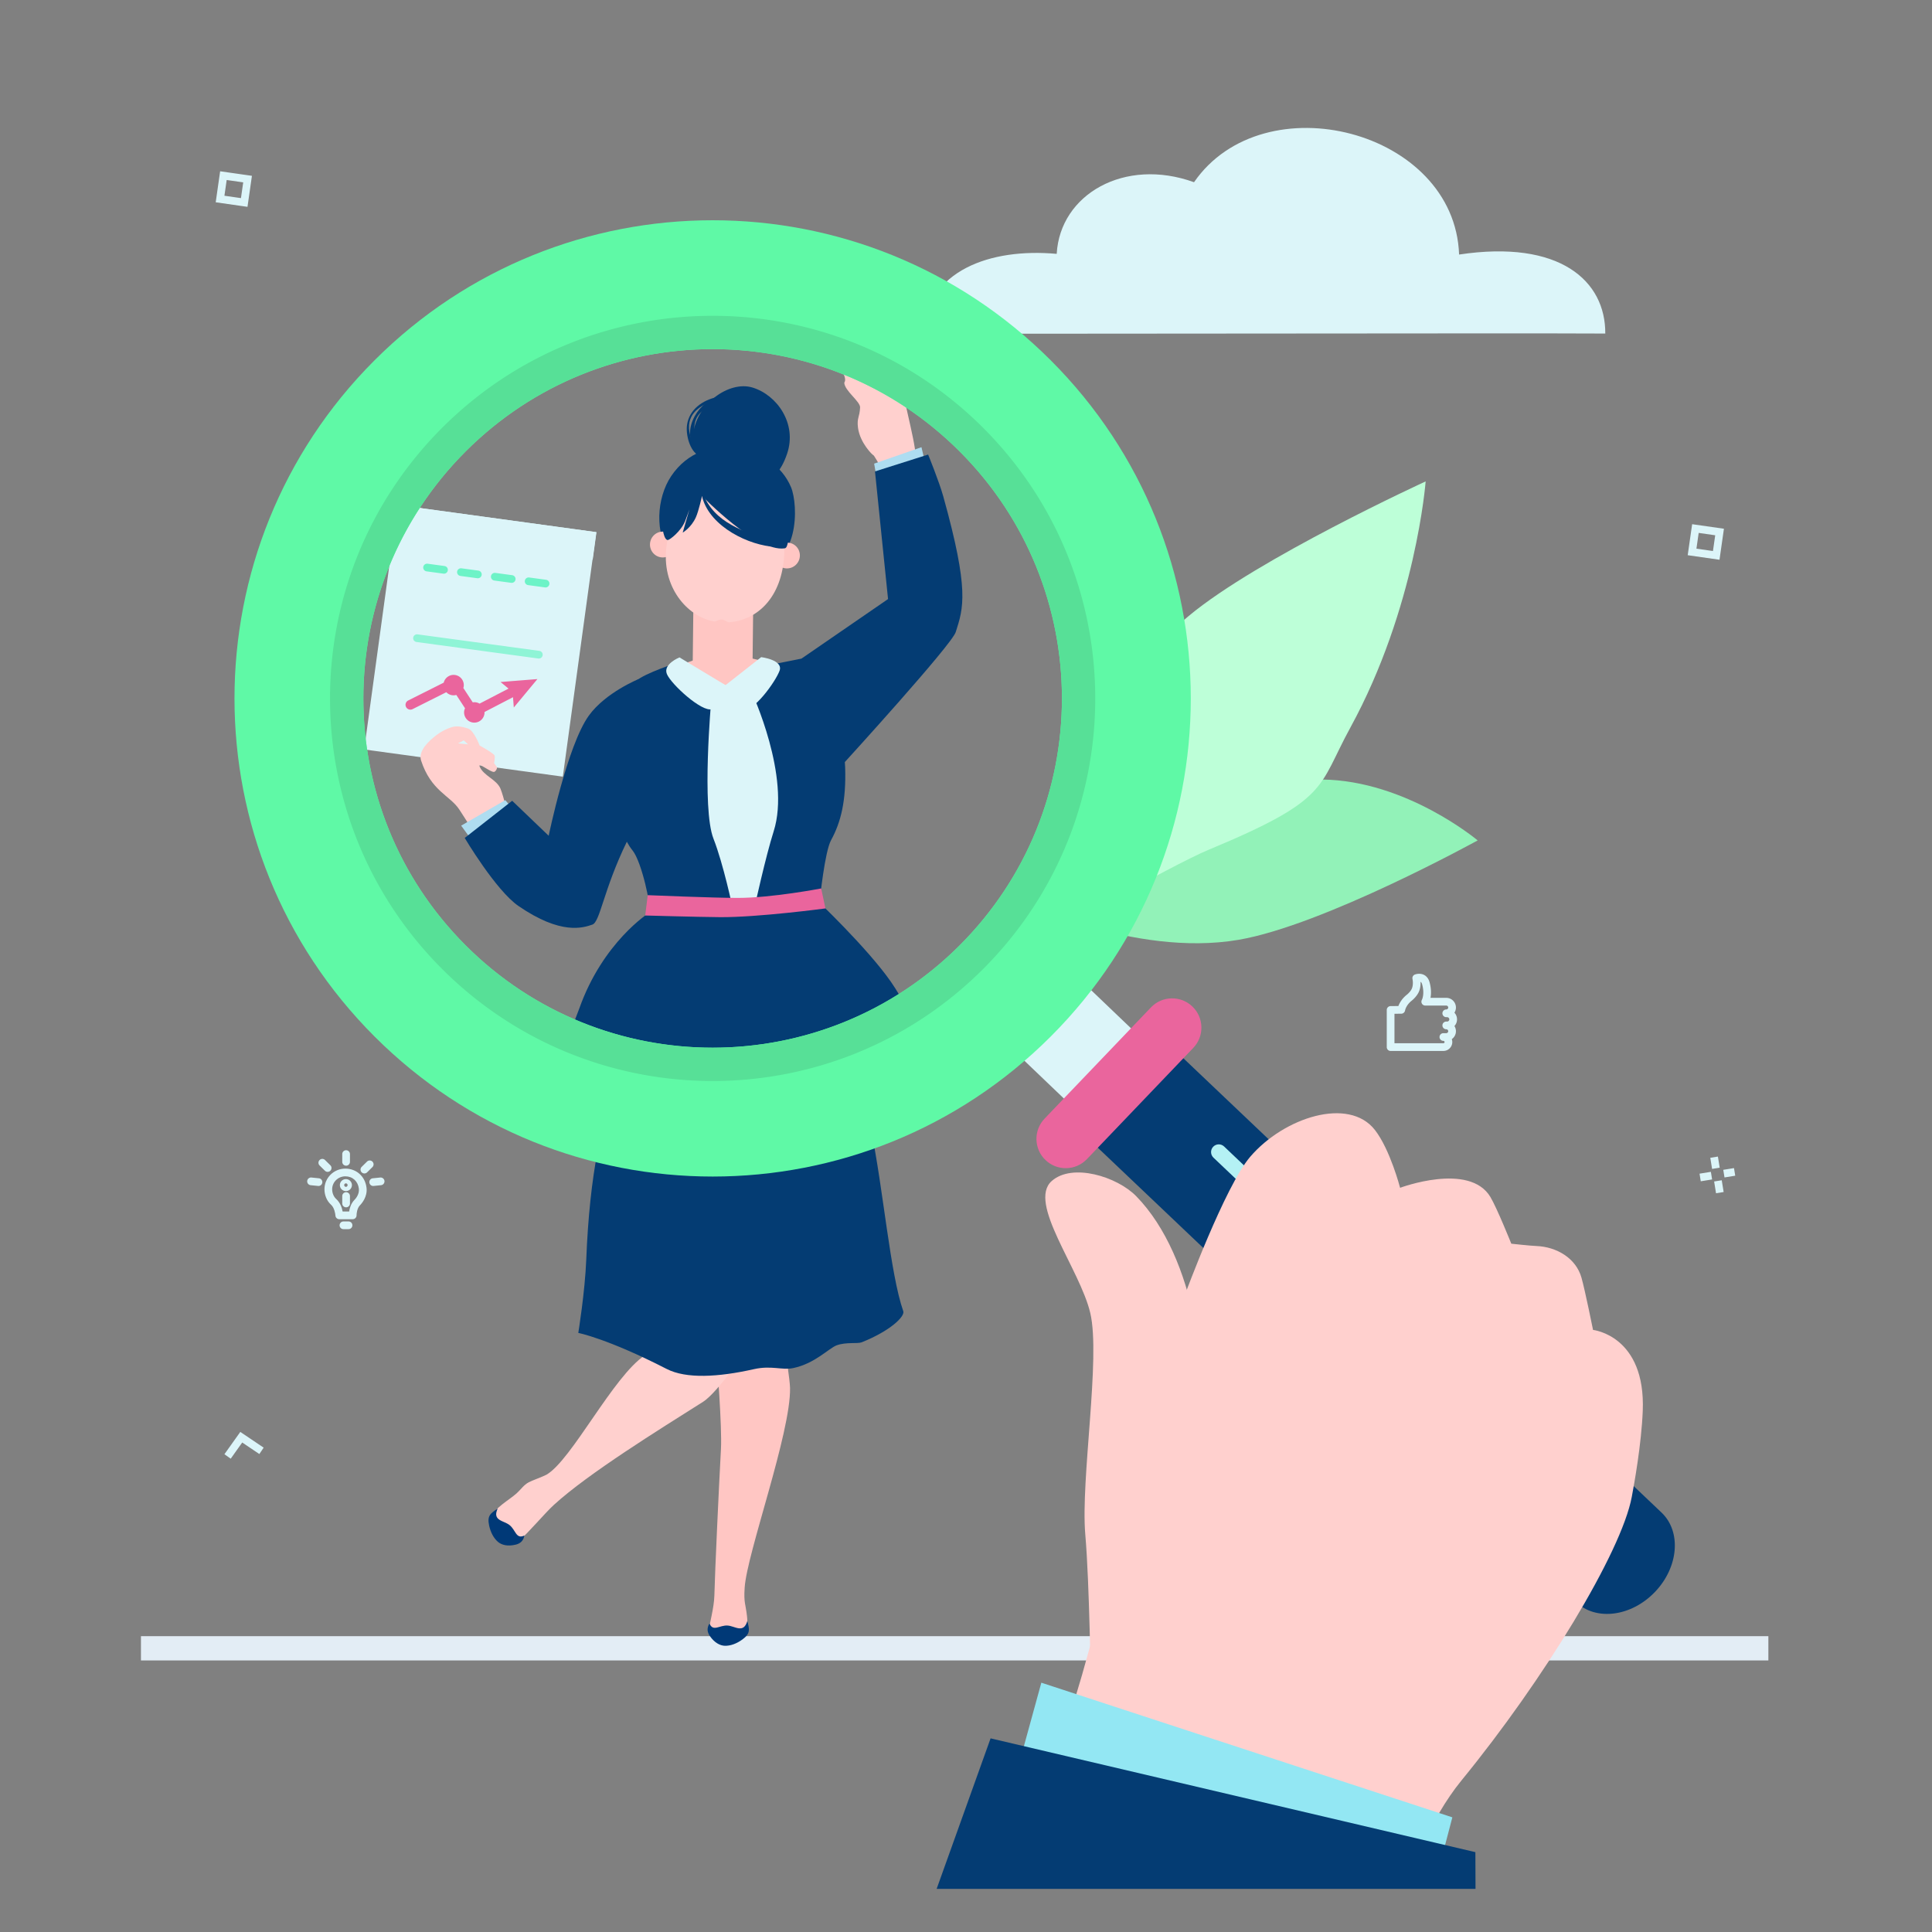 <svg viewBox="0 0 1333.333 1333.333" xml:space="preserve" xmlns="http://www.w3.org/2000/svg"><rect x="0" y="0" width="1333.333" height="1333.333" fill="#808080" stroke="none"/><defs><clipPath clipPathUnits="userSpaceOnUse" id="a"></clipPath></defs><path d="M9176.02 1535.07H731.422v-125.96H9176.02v125.96" transform="matrix(.133 0 0 -.133 0 1333.333)" fill="#e3edf5" fill-opacity="1" fill-rule="nonzero" stroke="none" class="fill-e3edf5"></path><path d="m8802.69 7178.08 85.76-12.28 11.7 81.72-85.76 12.28zm119.69-57.55-164.96 23.62 23.04 160.9 164.95-23.6-23.03-160.92M1164.53 9009.34l85.77-12.27 11.69 81.72-85.77 12.27zm119.69-57.55-164.95 23.63 23.03 160.9 164.95-23.61-23.03-160.92M8825.2 3895.45l-6.39 39.49 58.84 9.52 6.39-39.49-58.84-9.52M8883.99 3959.55l-9.35 57.75 39.48 6.38 9.35-57.74-39.48-6.39M8948.35 3915.38l-6.38 39.49 55.64 9.01 6.39-39.49-55.65-9.01M8904.43 3833.34l-9.89 61.04 39.49 6.38 9.88-61.03-39.48-6.39M1197.12 2455.99l-32.59 23.2 82.41 115.74 121.18-81.67-22.36-33.16-88.85 59.87-59.79-83.98M5483.21 8707.82c17.07 308.71 352.13 502.05 712.53 371.73 362.12 523.65 1352.93 270.32 1375.41-375.32 524.19 78.97 760.39-137.52 758.59-409.92-434.92 2.86-3115.89-2.82-3543.76 0 25.15 327.07 351.36 444.74 697.23 413.51" transform="matrix(.133 0 0 -.133 0 1333.333)" fill="#dcf5f9" fill-opacity="1" fill-rule="nonzero" stroke="none" class="fill-dcf5f9"></path><path d="M5276.43 5356.53c263.97 158.34 894.85 632.05 1584.48 623.62 437.65-5.35 806.61-315.96 806.61-315.96s-798.66-440.44-1241.14-515.86c-543.92-92.71-1149.95 208.2-1149.95 208.2" transform="matrix(.133 0 0 -.133 0 1333.333)" fill="#92f2b8" fill-opacity="1" fill-rule="nonzero" stroke="none" class="fill-92f2b8"></path><path d="M6271.05 5615.45c-193.93-80.62-900.45-482.2-900.45-482.2 168.86 359.88 256.81 1244.81 797.96 1695.87 358.13 298.51 1229.09 697.93 1229.09 697.93s-49.64-654.07-391.32-1278.58c-170.27-311.22-103.31-370.28-735.28-633.02" transform="matrix(.133 0 0 -.133 0 1333.333)" fill="#bdffd8" fill-opacity="1" fill-rule="nonzero" stroke="none" class="fill-bdffd8"></path><path d="M3741.01 2506.69c-10.89-199.69-31.2-636.71-34.2-761.73-1.47-60.96-25.71-149.28-30.38-185.45-4.15-32.19 138.9-39.71 168.94-23.11 38.11 21.08 33.43 78.44 30.76 102.28-7.59 67.54-17.28 67.36-12.19 147.48 11.34 178.65 240.45 804.92 235.51 1037.35-.9 42.36-23.1 181.24-23.1 181.24l-357.16-31.5s28.18-349.97 21.82-466.56" transform="matrix(.133 0 0 -.133 0 1333.333)" fill="#ffc6c3" fill-opacity="1" fill-rule="nonzero" stroke="none" class="fill-ffc6c3"></path><path d="M3681.41 1600.76c19.18-44.79 51.99-7.77 94.27-10.57 38.26-2.54 82.46-43.5 102.16 23.52 11.27-44.18 16.9-64.74-25.3-95.65-30.14-22.09-62.63-33.68-91.39-32.86-23.91.67-53.15 14.79-77.89 50.85-24.92 36.32-1.8 62.66-1.85 64.71" transform="matrix(.133 0 0 -.133 0 1333.333)" fill="#003977" fill-opacity="1" fill-rule="nonzero" stroke="none" class="fill-003977"></path><path d="M3894.27 3050.32s-165.44-248.11-246.13-299.17c-227.86-144.2-594.87-371.1-773.92-534.7-47.88-43.75-131.32-144.09-180.69-186.14-24.28-20.68-44.28-20.02-74.76-10.65-50.93 15.63-84.94 79.53-69.65 130.56 15.12 50.45 92.99 90.92 131.96 126.33 22.63 20.55 36.01 42.79 62.91 57.29 14.84 8 77.06 30.71 91.65 39.15 131.13 75.85 346.85 512.41 511.53 620.06 67.41 44.07 266.35 194.86 266.35 194.86l280.75-137.59" transform="matrix(.133 0 0 -.133 0 1333.333)" fill="#ffd0ce" fill-opacity="1" fill-rule="nonzero" stroke="none" class="fill-ffd0ce"></path><path d="m4521.59 4152.37-1419.9-94.75c-31.34-166.29-50.97-349.37-59.56-567.22-6.68-169.41-41.38-381.77-41.38-381.77s150.21-28.72 458.88-187.11c100.68-51.67 266.59-42.77 451.8-1.09 92.46 20.81 145.88-6.62 204.86 5.79 114.24 24.04 185.03 104 226.25 118.49 49.27 17.33 107.56 6.86 128.12 15.02 150.32 59.64 225.68 135.05 216.46 161.3-68.06 193.82-104.51 638.34-165.53 931.34" transform="matrix(.133 0 0 -.133 0 1333.333)" fill="#043c73" fill-opacity="1" fill-rule="nonzero" stroke="none" class="fill-0096c6"></path><path d="M2720.94 2057.28c-44.09-20.75-44.04 28.71-77.5 54.69-30.29 23.53-90.54 22.26-60.76 85.45-37.77-25.55-55.62-37.18-44.61-88.31 7.87-36.53 24.46-66.78 46.5-85.27 18.32-15.38 49.56-24.24 92-13.71 42.76 10.6 42.96 45.65 44.37 47.15" transform="matrix(.133 0 0 -.133 0 1333.333)" fill="#003977" fill-opacity="1" fill-rule="nonzero" stroke="none" class="fill-003977"></path><path d="m2920.5 5995.09-1030.81 141.03 173.57 1268.69 1030.81-141.03-173.57-1268.69" transform="matrix(.133 0 0 -.133 0 1333.333)" fill="#dcf5f9" fill-opacity="1" fill-rule="nonzero" stroke="none" class="fill-dcf5f9"></path><path d="m2666.08 6353.85 122.49 147.53-191.15-15.23 41.37-34.16-150.41-78.05a52.83 52.83 0 0 1-19.98 7c-5.24.72-10.34.4-15.31-.38l-48.82 74.55c.75 2.54 1.5 5.09 1.88 7.8 3.96 28.98-16.3 55.73-45.32 59.7-27.11 3.72-51.94-13.87-58.38-39.79l-184.25-92.46c-12.42-6.24-17.43-21.36-11.2-33.78 6.26-12.44 21.39-17.4 33.77-11.2l175.07 87.86c7.95-8.17 18.43-14 30.62-15.67 7.36-1.01 14.57-.42 21.31 1.45l45.24-69.12c-2-4.48-3.62-9.19-4.32-14.3-3.97-28.98 16.3-55.73 45.34-59.7 29.02-3.98 55.73 16.35 59.69 45.33.43 3.16.46 6.27.34 9.35l147.9 76.75 4.12-53.48" transform="matrix(.133 0 0 -.133 0 1333.333)" fill="#ea659d" fill-opacity="1" fill-rule="nonzero" stroke="none" class="fill-ea659d"></path><path d="m3075.54 7120.93-1031.81 141.16 19.53 142.72 1031.8-141.16-19.52-142.72" transform="matrix(.133 0 0 -.133 0 1333.333)" fill="#dcf5f9" fill-opacity="1" fill-rule="nonzero" stroke="none" class="fill-dcf5f9"></path><path d="m2213.38 7060.32 87.84-11.91c10.94-1.48 21.02 6.19 22.5 17.14 1.48 10.94-6.19 21.02-17.13 22.5l-87.84 11.9c-10.95 1.49-21.02-6.19-22.51-17.13-1.48-10.95 6.19-21.02 17.14-22.5zm175.68-23.81 87.83-11.9c10.95-1.48 21.03 6.19 22.51 17.14 1.48 10.94-6.19 21.02-17.14 22.5l-87.83 11.9c-10.95 1.49-21.03-6.19-22.51-17.13-1.48-10.95 6.19-21.02 17.14-22.51zm175.67-23.8 87.84-11.9c10.95-1.48 21.02 6.19 22.51 17.14 1.48 10.94-6.19 21.02-17.14 22.5l-87.84 11.9c-10.94 1.48-21.02-6.19-22.5-17.13-1.48-10.95 6.19-21.02 17.13-22.51zm175.68-23.8 87.84-11.9c10.95-1.48 21.02 6.19 22.51 17.14 1.48 10.94-6.19 21.02-17.14 22.5l-87.84 11.9c-10.94 1.48-21.02-6.19-22.5-17.13-1.48-10.95 6.19-21.02 17.13-22.51" transform="matrix(.133 0 0 -.133 0 1333.333)" fill="#6df3c7" fill-opacity="1" fill-rule="nonzero" stroke="none" class="fill-6df3c7"></path><g clip-path="url(#a)" transform="matrix(.133 0 0 -.133 0 1333.333)"><path d="M2166.04 6791.28h677.25v125.988h-677.25z" fill="#8ff4d6" fill-opacity="1" fill-rule="nonzero" stroke="none" class="fill-8ff4d6"></path></g><path d="M2796 6607.93c-.9 0-1.8.06-2.71.19l-632.07 85.63c-10.95 1.49-18.62 11.56-17.14 22.51 1.36 10.03 9.94 17.31 19.8 17.31.89 0 1.8-.06 2.71-.18l632.07-85.63c10.95-1.49 18.62-11.56 17.13-22.51-1.36-10.03-9.94-17.32-19.79-17.32" transform="matrix(.133 0 0 -.133 0 1333.333)" fill="#8ff4d6" fill-opacity="1" fill-rule="nonzero" stroke="none" class="fill-8ff4d6"></path><path d="M4670.46 8103.88c-2.44-86.59 78.93-358.78 80.77-445.4.29-13.55 46.78-66.36 46.78-66.36l-172.66-88.2s-88.46 158.62-92.68 158.66c-4.22.04-70.23 64.13-80.48 142.66-6.78 51.85 8.33 53.38 10.8 105.61 1.44 30.57-79.81 86.13-82.03 127.74-.23 4.25 13 9.95-5.19 49.75-4.9 10.74 6.83 48.26 6.83 48.26l129.82-57.5-27.72 81.3s-58.84 20.28-63.78 40.88c-5.7 23.71 2.9 35.32 2.9 35.32l86.52-28.65 98.61-82.19s-47.92 107.08-39.75 140.15c3.63 14.69 21.56 34.79 21.56 34.79s80.91-153.51 79.7-196.82" transform="matrix(.133 0 0 -.133 0 1333.333)" fill="#ffd0ce" fill-opacity="1" fill-rule="nonzero" stroke="none" class="fill-ffd0ce"></path><path d="M4084.55 7671.73c51.87 154.62-51.65 303.38-179.95 342.47-122.69 37.38-296.52-88.45-309.04-251.07-7.17-93.11 82.84-187.76 185.71-220.1 115.89-36.43 238.58-64.15 303.28 128.7" transform="matrix(.133 0 0 -.133 0 1333.333)" fill="#043c73" fill-opacity="1" fill-rule="nonzero" stroke="none" class="fill-00649f"></path><path d="M3483.21 7555.23c-77.86-115.63-85.81-300.97-5.86-405.01 20.73-26.98 406.05-70.64 431.85-70.79 242.15-1.4 233.78 325.55 195.51 417.32-93.62 224.5-455.19 305.48-621.5 58.48" transform="matrix(.133 0 0 -.133 0 1333.333)" fill="#043c73" fill-opacity="1" fill-rule="nonzero" stroke="none" class="fill-00649f"></path><path d="M3723.05 6231.4c125.09-.77 404.96 202.11 449.57 275.61 0 0-120.12 61.68-152.49 70.64-212.02 58.7-300.83 79.58-548.49-27.18-29.32-12.65-109.03-66.51-109.03-66.51 2.42-9.51 250.41-251.87 360.44-252.56" transform="matrix(.133 0 0 -.133 0 1333.333)" fill="#ffc6c3" fill-opacity="1" fill-rule="nonzero" stroke="none" class="fill-ffc6c3"></path><path d="m3605.43 6856.77 294.78-3.36c4.32-.05 7.79-3.59 7.73-7.91l-3.59-314.83c-.55-47.92-39.84-86.32-87.75-85.77l-136.91 1.57c-47.92.54-86.31 39.83-85.77 87.74l3.6 314.83a7.82 7.82 0 0 0 7.91 7.73M4025.73 7174.26c17.74 32.48 58.21 44.57 90.38 27 32.16-17.57 43.86-58.15 26.11-90.64-17.74-32.48-58.2-44.57-90.37-27s-43.86 58.15-26.12 90.64M3505.31 7194.45c-2.84-36.91-34.78-64.55-71.32-61.73-36.55 2.81-63.87 35.01-61.03 71.92 2.84 36.9 34.77 64.54 71.32 61.72 36.55-2.81 63.87-35.01 61.03-71.91" transform="matrix(.133 0 0 -.133 0 1333.333)" fill="#ffc6c3" fill-opacity="1" fill-rule="nonzero" stroke="none" class="fill-ffc6c3"></path><path d="M4069.31 7147.46c-11.39-224.91-141.66-341.11-286.73-351.31-8.7-.61-21.38 12.99-35.88 14.11-17.89 1.37-31.25-11.55-42-9.66-139.09 24.46-275.37 180.79-245.82 393.87 31.7 228.61 168.73 406.14 337.3 393.16 168.56-12.97 284.81-209.66 273.13-440.17" transform="matrix(.133 0 0 -.133 0 1333.333)" fill="#ffd0ce" fill-opacity="1" fill-rule="nonzero" stroke="none" class="fill-ffd0ce"></path><path d="M3997.14 7600.05c-67.39 60.14-247.74 119.28-424.11-8.23-180.49-130.49-142.36-376.39-106.8-368.82 11.06 2.35 66.37 44.43 88.39 97.02 5.36 12.81 22.83 62.2 22.83 62.2l-34.95-120.82s43.7 24.8 68.33 79.39c14.91 33.03 31.94 110.93 31.94 110.93s281.82-292.53 428.12-272.08c14.12 1.97 13.2 16.5 29.94 79.12 43.06 161.11-48.56 292.1-103.69 341.29M3629.38 7686.67c-14.96 41.61-31.24 85.49-25.91 130.41 9.16 77.28 71.73 90.04 123.86 129.67 7.89 5.99 3.09 19.47-7.41 16.48-107.86-30.69-192.89-191.46-99.3-281.94 3.69-3.57 10.59.29 8.76 5.38" transform="matrix(.133 0 0 -.133 0 1333.333)" fill="#043c73" fill-opacity="1" fill-rule="nonzero" stroke="none" class="fill-00649f"></path><path d="M3633.32 7665.96c-27.38 39.88-55.83 86.41-57.99 136.45-3.94 91.71 76.73 124.76 147.62 153.99 5.1 2.1 2.99 9.41-2.48 8.25-74.73-15.93-144.12-64.42-155.52-144.37-7.15-50.17 13.7-136.08 62.63-160.35 3.64-1.8 8.31 2.29 5.74 6.03M3639.06 7470c21.52-157.24 214.77-263.17 360.11-280.76 8.62-1.04 15.3 10.79 6.07 15.42-143 71.67-297.47 97.98-360.48 266.25-1.07 2.85-6.16 2.54-5.7-.91" transform="matrix(.133 0 0 -.133 0 1333.333)" fill="#043c73" fill-opacity="1" fill-rule="nonzero" stroke="none" class="fill-00649f"></path><path d="m3596.24 6553.31 168.46-83.53 217.87 99.15 143.98-1225.62-577.39-87.31 47.08 1297.31" transform="matrix(.133 0 0 -.133 0 1333.333)" fill="#dcf5f9" fill-opacity="1" fill-rule="nonzero" stroke="none" class="fill-dcf5f9"></path><path d="m3916.55 5322.96 337.7 32.73s24.97 249.46 58.35 310.3c50.06 91.19 78.56 202.38 72.89 376.86-3.7 113.79-82.45 593.74-82.45 593.74l-275.95-55.26-126.25-148.8s204.14-437.11 113.65-721.39c-41.48-130.32-97.94-388.18-97.94-388.18" transform="matrix(.133 0 0 -.133 0 1333.333)" fill="#043c73" fill-opacity="1" fill-rule="nonzero" stroke="none" class="fill-00add6"></path><path d="m3764.7 6469.78 185.09 145.45s115.91-14.3 95.28-70.59c-21.03-57.41-138.19-220.53-195.58-203.88-38.98 11.31-21.66 42.94-84.79 129.02" transform="matrix(.133 0 0 -.133 0 1333.333)" fill="#dcf5f9" fill-opacity="1" fill-rule="nonzero" stroke="none" class="fill-dcf5f9"></path><path d="M4775.19 4501.57c76.87 66.77-105.22 361.71-152.16 428.95-124.37 178.15-390.62 430.01-390.62 430.01l-865.72-72.86s-238.38-150.73-360.52-494.97c-13.75-38.76-88.14-223.58-100.84-262.19 0 0 1026.13-761.73 1869.86-28.94" transform="matrix(.133 0 0 -.133 0 1333.333)" fill="#043c73" fill-opacity="1" fill-rule="nonzero" stroke="none" class="fill-0096c6"></path><path d="m3801.34 5314.88-434.03-.02c11.4.17-35.41 235.07-84.78 296.84-179.33 224.39-67.4 807.12 15.3 878.29 52.34 45.05 219.84 96.93 219.84 96.93l172.85-195.12s-50.46-560.04 11.63-718.56c51.73-132.09 99.19-358.36 99.19-358.36" transform="matrix(.133 0 0 -.133 0 1333.333)" fill="#043c73" fill-opacity="1" fill-rule="nonzero" stroke="none" class="fill-00add6"></path><path d="m3764.7 6469.77-238.84 144.07s-86.44-34.37-65.48-86.1c21.39-52.75 182.95-200.32 233.77-182.27 34.52 12.27 17.59 41.09 70.55 124.3" transform="matrix(.133 0 0 -.133 0 1333.333)" fill="#dcf5f9" fill-opacity="1" fill-rule="nonzero" stroke="none" class="fill-dcf5f9"></path><path d="M3348.02 5274.58s265.88-7.55 387.95-8.61c194.6-1.68 547.22 45.32 547.22 45.32L4261 5414.92s-255.35-49.09-432.95-49.09c-127.38 0-467.05 14.26-467.05 14.26l-12.98-105.51" transform="matrix(.133 0 0 -.133 0 1333.333)" fill="#ea659d" fill-opacity="1" fill-rule="nonzero" stroke="none" class="fill-ea659d"></path><path d="M2347.07 6252.63c-30.12-8.57-61.27-24.79-91.24-48.89-60.88-48.96-81.95-90.87-70.96-124.66 51.34-157.9 149.45-181.35 197.59-253.37 27.47-41.09 114.47-180.99 114.47-180.99s138.55 125.46 142.48 127.01c3.93 1.55-27.66 125.42-42.39 160.74-20.13 48.26-86.78 66.18-107.77 114.08-12.29 28.03 54.6-28.92 74.23-26.92 7.6.78 20.09 19.44 13.54 27.36-2.71 3.29-13.31 18.14-13.31 18.14s6.16 27.23 2.69 39.35c-3.25 11.36-77.58 52.1-77.58 52.1l-112.11 11.06 29.61 15.87 22.38-21 60.12-5.93s-29.88 79.03-60.21 88.21c-18.64 5.64-51.5 16.39-81.54 7.84" transform="matrix(.133 0 0 -.133 0 1333.333)" fill="#ffd0ce" fill-opacity="1" fill-rule="nonzero" stroke="none" class="fill-ffd0ce"></path><path d="m2450.76 5661.3-57.81 79.56 228.9 132.33 56.86-66.55-227.95-145.34M4664.96 6880.69l-129.06 738.58 245.5 85.35 25.39-106.64-141.83-717.29" transform="matrix(.133 0 0 -.133 0 1333.333)" fill="#aeddf1" fill-opacity="1" fill-rule="nonzero" stroke="none" class="fill-aeddf1"></path><path d="M3055.15 6311.34c-111.62-154.82-208.04-623-208.04-623l-189.46 181.53-246.28-192.9s161.64-272.38 278.76-352.93c221.14-152.09 335-113.27 383.47-96.8 40.48 13.75 57.55 180.36 178.97 429.93 30.93 63.58 61.69 844.4 61.69 844.4s-171.95-69.35-259.11-190.23M4159.06 6607.76l448.98 308.83-67.77 662.28 275.75 87.43s56.93-139.55 78.27-215.96c136.88-490.12 105-579.62 65-705-21.49-67.36-575.54-674.62-575.54-674.62l-224.69 537.04" transform="matrix(.133 0 0 -.133 0 1333.333)" fill="#043c73" fill-opacity="1" fill-rule="nonzero" stroke="none" class="fill-00add6"></path><path d="M8587.54 1764.55c-122.62-128.2-305.91-151.88-409.4-52.89L5578.22 4181.91l444 464.24L8622.14 2175.9c103.5-98.98 88.01-283.15-34.6-411.35" transform="matrix(.133 0 0 -.133 0 1333.333)" fill="#043c73" fill-opacity="1" fill-rule="nonzero" stroke="none" class="fill-58dbdb"></path><path d="m5925.71 4634.79-348.36-364.23-709.2 678.29 348.35 364.22 709.21-678.28" transform="matrix(.133 0 0 -.133 0 1333.333)" fill="#dcf5f9" fill-opacity="1" fill-rule="nonzero" stroke="none" class="fill-dcf5f9"></path><path d="m5420.2 4220.5 552 577.17c58.03 60.66 154.25 62.81 214.91 4.78 60.67-58.02 62.81-154.23 4.79-214.9l-552-577.17c-58.03-60.67-154.24-62.81-214.91-4.79-60.67 58.03-62.81 154.24-4.79 214.91" transform="matrix(.133 0 0 -.133 0 1333.333)" fill="#ea659d" fill-opacity="1" fill-rule="nonzero" stroke="none" class="fill-ea659d"></path><path d="m6296.6 4018.08 1992.58-1893.97c16.01-15.22 41.33-14.58 56.55 1.43 15.22 16.01 14.58 41.33-1.43 56.55L6351.72 4076.07c-16.01 15.21-41.33 14.57-56.55-1.44-15.22-16.01-14.58-41.33 1.43-56.55" transform="matrix(.133 0 0 -.133 0 1333.333)" fill="#b4f1f4" fill-opacity="1" fill-rule="nonzero" stroke="none" class="fill-b4f1f4"></path><path d="M4979.66 5119.69c-707.68-707.91-1855.25-708.1-2563.16-.41-707.91 707.68-708.1 1855.25-.43 2563.15 707.7 707.94 1855.25 708.11 2563.16.42 707.92-707.68 708.13-1855.23.43-2563.16m472.31 3036.07c-969.08 968.76-2540.02 968.52-3508.79-.58-968.77-969.08-968.508-2540.03.57-3508.8 969.09-968.77 2540.04-968.51 3508.81.57 968.77 969.09 968.5 2540.04-.59 3508.81" transform="matrix(.133 0 0 -.133 0 1333.333)" fill="#5ff9a6" fill-opacity="1" fill-rule="nonzero" stroke="none" class="fill-8ceae7"></path><path d="M3697.87 4415.74c-507.96.02-1015.99 193.77-1403.62 581.26-775.43 775.2-775.64 2032.23-.46 2807.66 387.7 387.83 895.87 581.73 1404.08 581.73 507.97 0 1015.97-193.75 1403.6-581.25 775.44-775.19 775.66-2032.23.46-2807.69-387.69-387.81-895.84-581.72-1404.06-581.71M1885.44 6400.77c.08-463.84 177.1-927.65 531.06-1281.49 353.91-353.8 817.59-530.64 1281.37-530.64 463.9 0 927.91 177.05 1281.79 531.05 353.85 353.97 530.72 817.84 530.64 1281.68-.08 463.84-177.11 927.64-531.07 1281.48-86.15 86.13-178.83 161.79-276.42 226.95a1798.568 1798.568 0 0 1-323.97 171.42c-217.9 88.2-449.4 132.28-680.98 132.28-463.89 0-927.9-177.06-1281.79-531.07-91.09-91.12-170.44-189.5-238.07-293.32-28.61-43.9-55.14-88.81-79.55-134.51a1799.438 1799.438 0 0 1-78.65-167.47c-89.61-219.44-134.4-452.91-134.36-686.36" transform="matrix(.133 0 0 -.133 0 1333.333)" fill="#57e097" fill-opacity="1" fill-rule="nonzero" stroke="none" class="fill-64dadb"></path><path d="M5663.45 1260.34c-5.43 36.18-9.03 535.82-31.95 802.82-24.57 286.14 80.53 917.09 25.97 1148.5-54.09 229.5-327.21 572.1-200.24 685.09 106.64 94.91 339.1 23.31 438.76-78.9 312.01-319.96 382.86-956.26 322.06-1279.5-60.68-322.63-554.6-1278.01-554.6-1278.01" transform="matrix(.133 0 0 -.133 0 1333.333)" fill="#ffd0ce" fill-opacity="1" fill-rule="nonzero" stroke="none" class="fill-ffd0ce"></path><path d="M5323.47 427.012s121.18 326.218 290.4 904.218c69.79 238.4 534.41 1974.71 534.41 1974.71s207.9 563.86 339.27 717.02c174.58 203.54 510.88 312.8 646.7 138.91 79.15-101.35 130.79-300.25 130.79-300.25s359.03 134.84 468.46-47.46c34.2-56.98 108.59-242.6 108.59-242.6s96.98-10.76 129.47-11.98c105.56-4 206.13-62.87 234.77-164.56 18.81-66.75 59.91-270.85 59.91-270.85s274-28.97 257.89-421.15c-7.11-173.08-43.98-376.45-56.92-445.37-53.94-287.2-455.67-948.05-883.69-1471.291-168.65-206.168-270.07-496.937-270.07-496.937l-1989.98 137.59" transform="matrix(.133 0 0 -.133 0 1333.333)" fill="#ffd0ce" fill-opacity="1" fill-rule="nonzero" stroke="none" class="fill-ffd0ce"></path><path d="m5216.79 614.242 186.66 679.428 2132.73-698.678-80.02-305.57-2239.37 324.82" transform="matrix(.133 0 0 -.133 0 1333.333)" fill="#93e7f3" fill-opacity="1" fill-rule="nonzero" stroke="none" class="fill-93e7f3"></path><path d="m4860.12 223.641 279.99 781.189 2515.58-590.49.72-190.699H4860.12" transform="matrix(.133 0 0 -.133 0 1333.333)" fill="#043c73" fill-opacity="1" fill-rule="nonzero" stroke="none" class="fill-0096c6"></path><path d="M1777.98 3738.63h33.73c2.53 16.94 9.17 40.92 26.46 59.09l.78.8c6.31 6.33 26.66 29.26 23.22 58.6-4.49 38.32-32.71 64.06-70.23 64.06-37.69 0-68.36-30.08-68.36-67.07 0-19.65 7.98-38.98 20.85-50.44 21.14-18.83 29.92-46.53 33.55-65.04zm52.21-40h-69.69c-10.66 0-19.44 8.36-19.98 19-.59 10.49-5.83 41.14-22.7 56.17-21.45 19.12-34.24 49.14-34.24 80.31 0 59.04 48.61 107.07 108.36 107.07 57.88 0 103.1-40.88 109.96-99.4 5.51-47.09-25-81.84-34.59-91.46-14.4-15.13-17.23-42.2-17.12-51.37.07-5.34-2.01-10.53-5.77-14.33-3.76-3.81-8.88-5.99-14.23-5.99M1808.59 3647.02h-26.49c-11.04 0-20 8.96-20 20 0 11.05 8.96 20 20 20h26.49c11.04 0 20-8.95 20-20 0-11.04-8.96-20-20-20" transform="matrix(.133 0 0 -.133 0 1333.333)" fill="#dcf5f9" fill-opacity="1" fill-rule="nonzero" stroke="none" class="fill-dcf5f9"></path><path d="M1795.93 3760.36c-11.05 0-20 8.95-20 20v38.33c0 11.04 8.95 20 20 20s20-8.96 20-20v-38.33c0-11.05-8.95-20-20-20M1794.83 3884.56c-4.83 0-8.76-4.01-8.76-8.93 0-4.93 3.93-8.93 8.76-8.93 4.84 0 8.77 4 8.77 8.93 0 4.92-3.93 8.93-8.77 8.93zm0-40c-17.23 0-31.23 13.93-31.23 31.07 0 17.13 14 31.07 31.23 31.07 17.22 0 31.24-13.94 31.24-31.07 0-17.14-14.02-31.07-31.24-31.07M1700.13 3944.35a19.94 19.94 0 0 0-14.04 5.75l-27.65 27.25c-7.86 7.75-7.95 20.42-.2 28.28 7.75 7.87 20.41 7.97 28.29.21l27.64-27.25c7.87-7.75 7.96-20.41.2-28.28a19.919 19.919 0 0 0-14.24-5.96M1890.82 3936.08c-5.17 0-10.33 1.99-14.25 5.96-7.75 7.86-7.66 20.53.2 28.28l27.65 27.25c7.87 7.75 20.53 7.66 28.28-.21 7.76-7.87 7.66-20.53-.2-28.28l-27.64-27.25a19.94 19.94 0 0 0-14.04-5.75M1936.47 3871.11c-10.13 0-18.82 7.67-19.87 17.96-1.12 11 6.88 20.81 17.87 21.93l38.61 3.94c10.97 1.08 20.8-6.88 21.93-17.86 1.12-10.99-6.88-20.81-17.87-21.93l-38.61-3.94-2.06-.1M1652.63 3871.11l-2.05.1-38.61 3.94c-10.99 1.12-18.99 10.94-17.87 21.93 1.12 10.98 10.94 18.94 21.93 17.86l38.61-3.94c10.99-1.12 18.99-10.93 17.87-21.93-1.05-10.29-9.74-17.96-19.88-17.96M1795.93 3976.39c-11.05 0-20 8.95-20 20v40.15c0 11.05 8.95 20 20 20s20-8.95 20-20v-40.15c0-11.05-8.95-20-20-20M7235.83 4764.66v-152.99l253.86.08c3.33 0 6.14 2.81 6.14 6.13 0 3.33-2.81 6.14-6.14 6.14-11.04 0-20 8.95-20 20 0 11.04 8.96 20 20 20h14.95c5.48 0 10.11 4.63 10.11 10.1 0 5.48-4.63 10.11-10.11 10.11-11.04 0-20 8.96-20 20 0 11.05 8.96 20 20 20h4.41c6.18 0 11.4 5.22 11.4 11.4 0 6.18-5.22 11.4-11.4 11.4h-4.41c-11.04 0-20 8.96-20 20 0 11.05 8.96 20 20 20 5.48 0 10.11 4.63 10.11 10.11 0 5.48-4.63 10.11-10.11 10.11l-109.01-.02c-7.11 0-13.69 3.77-17.27 9.92a19.985 19.985 0 0 0-.14 19.92c.5.96 15.22 29.69 1.11 80.71-1.84 6.66-4.59 10.98-8.17 12.84.57-14.26-.74-33.07-8.28-50.92-8.08-19.13-24.98-37.11-38.1-47.57-29.04-23.16-33.73-49.13-33.92-50.23-1.62-9.53-9.88-16.79-19.55-16.88zm-20-192.99c-5.3 0-10.39 2.1-14.14 5.85a20.012 20.012 0 0 0-5.86 14.15v192.79c0 10.96 8.83 19.88 19.8 20l40.52.41c5.79 15.19 18.12 38.13 43.7 58.53 9.55 7.61 21.34 20.42 26.18 31.87 9.45 22.34 3.38 49.45 3.32 49.73-2.24 9.72 3.02 19.69 12.35 23.24 2.55.98 25.54 9.19 47.42-1.88 9.69-4.9 22.55-15.45 28.77-37.92 9.54-34.5 8.41-62.13 4.84-81.21l81.91.02c27.63 0 50.11-22.48 50.11-50.11 0-9.86-2.86-19.06-7.8-26.82 8.38-9.15 13.5-21.33 13.5-34.69 0-13.35-5.12-25.53-13.5-34.69 4.94-7.75 7.8-16.96 7.8-26.82 0-16.99-8.5-32.03-21.47-41.1a45.95 45.95 0 0 0 2.55-15.14c0-25.44-20.7-46.13-46.14-46.13l-273.85-.08h-.01" transform="matrix(.133 0 0 -.133 0 1333.333)" fill="#dcf5f9" fill-opacity="1" fill-rule="nonzero" stroke="none" class="fill-dcf5f9"></path></svg>